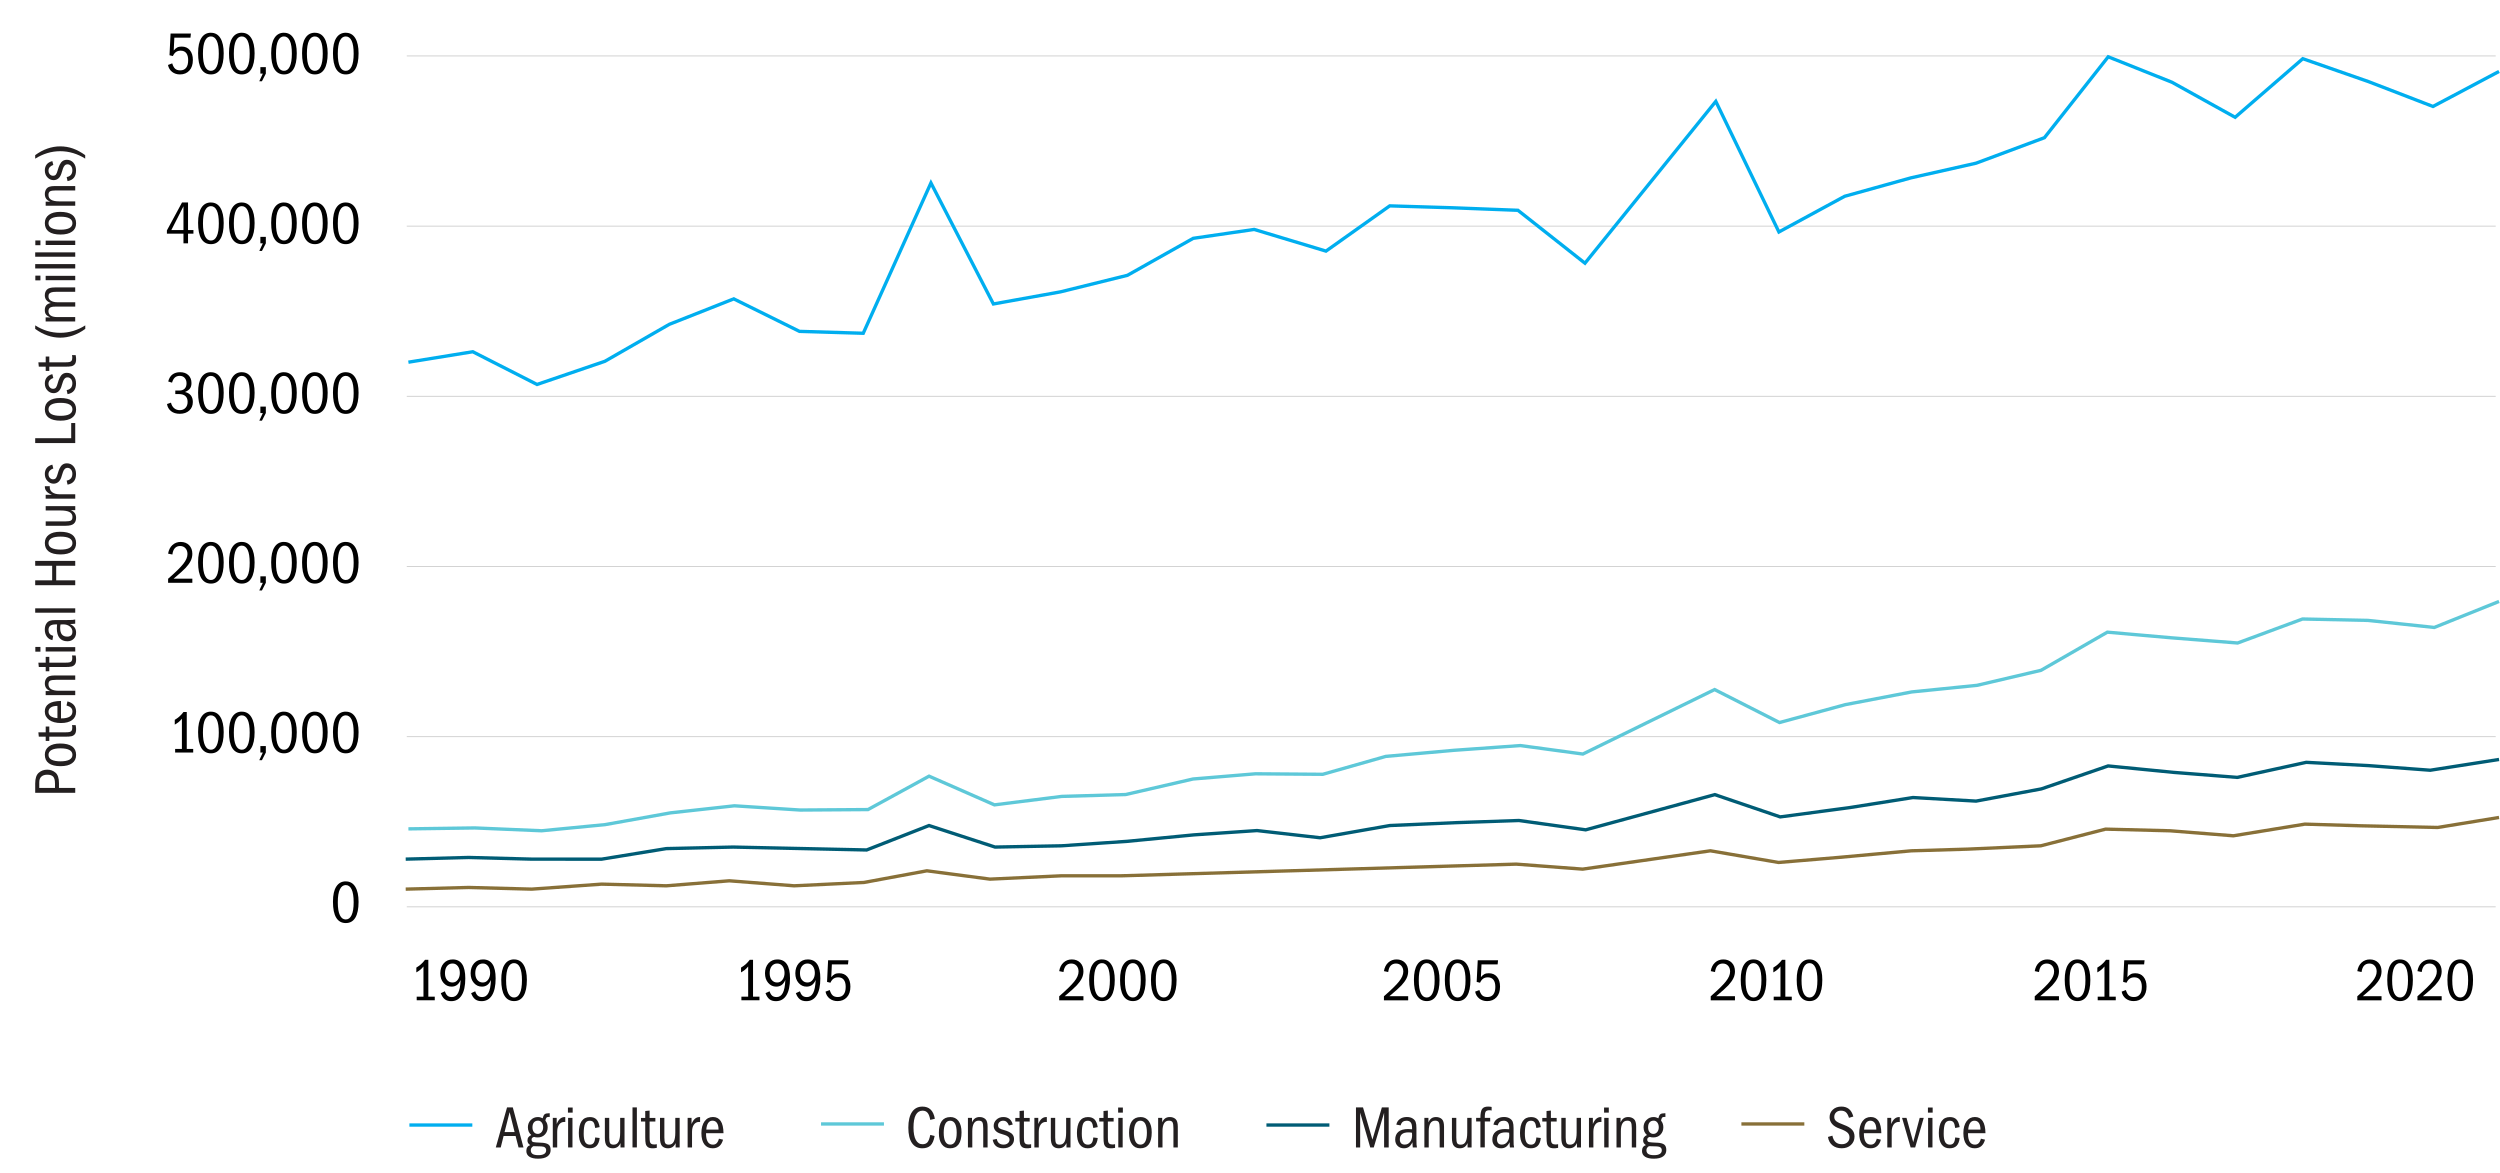 <svg xmlns="http://www.w3.org/2000/svg" id="Layer_2" width="750" height="351.89" viewBox="0 0 750 351.89"><defs><style>.cls-1,.cls-2,.cls-3,.cls-4{stroke-width:1.01px;}.cls-1,.cls-2,.cls-3,.cls-4,.cls-5,.cls-6,.cls-7,.cls-8,.cls-9{fill:none;}.cls-1,.cls-6{stroke:#5ec8d8;}.cls-2,.cls-7{stroke:#887038;}.cls-3,.cls-8{stroke:#00aeef;}.cls-4,.cls-9{stroke:#005c75;}.cls-5{stroke:#ccc;stroke-miterlimit:10;stroke-width:.26px;}.cls-10,.cls-11{stroke-width:0px;}.cls-11{fill:#231f20;}</style></defs><line class="cls-8" x1="122.82" y1="337.51" x2="141.7" y2="337.51"></line><path class="cls-11" d="M155.56,344.23l-.88-3.44h-3.6l-.86,3.44h-1.48l3.37-12.01h1.73l3.2,12.01h-1.48ZM152.88,333.66l-1.51,5.96h3.01l-1.49-5.96Z"></path><path class="cls-11" d="M162.49,342.81c1.01.06,1.71.26,2.11.59s.59.88.59,1.62c0,.82-.32,1.45-.97,1.91s-1.58.68-2.79.68c-1.13,0-2-.2-2.61-.59-.61-.4-.92-.97-.92-1.73,0-.91.39-1.5,1.17-1.76-.3-.19-.51-.4-.64-.62-.13-.22-.19-.48-.19-.76,0-.41.1-.74.3-1,.2-.26.48-.47.85-.64-.36-.31-.62-.66-.78-1.04-.16-.38-.24-.82-.24-1.3,0-.86.29-1.59.88-2.18.59-.59,1.29-.88,2.11-.88.3,0,.56.04.78.11.22.07.45.16.68.27.14-.62.34-1.03.58-1.22.24-.19.64-.29,1.21-.29h.31v1.12s-.08-.02-.14-.03c-.05,0-.12,0-.21,0-.31,0-.54.09-.67.28-.14.19-.23.47-.28.84.25.32.43.65.53.97s.15.67.15,1.03c0,.85-.28,1.57-.83,2.16-.55.59-1.27.88-2.16.88-.22,0-.41-.01-.58-.04-.17-.03-.34-.07-.52-.12-.28.08-.47.19-.58.32-.11.13-.16.3-.16.5,0,.26.07.46.23.59.15.13.54.22,1.18.25l1.62.09ZM159.99,343.85c-.28.18-.47.36-.58.55-.11.19-.17.41-.17.66,0,.5.18.88.53,1.12s.93.37,1.74.37,1.35-.13,1.75-.38.59-.61.59-1.08c0-.74-.49-1.13-1.47-1.17s-1.77-.06-2.38-.07ZM161.38,336.2c-.5,0-.9.17-1.2.52s-.44.85-.44,1.49c0,.6.15,1.08.44,1.43.29.35.67.53,1.14.53s.85-.19,1.16-.56c.31-.37.46-.85.46-1.42s-.14-1.04-.42-1.42c-.28-.38-.66-.58-1.14-.58Z"></path><path class="cls-11" d="M165.84,344.23v-8.87h1.17v1.85c.3-.74.65-1.28,1.04-1.6.39-.32.82-.49,1.31-.49h.22v1.48l-.31-.02c-.65,0-1.16.27-1.54.8s-.57,1.26-.57,2.17v4.68h-1.31Z"></path><path class="cls-11" d="M170.38,333.79v-1.53h1.42v1.53h-1.42ZM170.43,344.23v-8.87h1.31v8.87h-1.31Z"></path><path class="cls-11" d="M179.9,341.39c-.12,1.07-.43,1.85-.92,2.35s-1.19.75-2.11.75c-1.06,0-1.86-.39-2.4-1.17-.55-.78-.82-1.92-.82-3.42s.28-2.76.84-3.57c.56-.81,1.38-1.21,2.47-1.21.86,0,1.53.24,1.99.73.46.49.78,1.25.94,2.28l-1.33.27c-.11-.84-.28-1.41-.52-1.72-.24-.31-.61-.46-1.12-.46-.66,0-1.13.29-1.4.87s-.41,1.59-.41,3.03c0,1.09.14,1.91.42,2.46.28.55.76.82,1.43.82.5,0,.88-.17,1.13-.51.25-.34.41-.89.47-1.65l1.33.16Z"></path><path class="cls-11" d="M186.15,344.23v-1.31c-.24.54-.55.94-.93,1.19s-.84.38-1.4.38c-.73,0-1.31-.23-1.73-.68-.42-.46-.63-1.27-.63-2.43v-6.01h1.31v5.87c0,.85.09,1.42.27,1.72s.54.44,1.08.44c.66,0,1.15-.3,1.46-.89.31-.59.47-1.5.47-2.71v-4.43h1.31v8.87h-1.22Z"></path><path class="cls-11" d="M189.75,344.23v-12.01h1.31v12.01h-1.31Z"></path><path class="cls-11" d="M197.04,344.36c-.32.06-.58.1-.77.11-.19.01-.33.02-.44.02-.7,0-1.2-.13-1.5-.38-.31-.25-.51-.58-.61-.97-.1-.4-.15-1.08-.15-2.05v-4.64h-1.28v-1.08h1.28v-2.07l1.31-.13v2.2h1.73v1.08h-1.73v4.64c0,.66.03,1.13.09,1.4.06.28.18.49.37.63.19.14.49.22.91.22.16,0,.29,0,.41-.02.12-.01.25-.04.38-.07v1.12Z"></path><path class="cls-11" d="M202.69,344.23v-1.31c-.24.54-.55.94-.93,1.19s-.84.38-1.4.38c-.73,0-1.31-.23-1.73-.68-.42-.46-.63-1.27-.63-2.43v-6.01h1.31v5.87c0,.85.09,1.42.27,1.72s.54.44,1.08.44c.66,0,1.15-.3,1.46-.89.31-.59.47-1.5.47-2.71v-4.43h1.31v8.87h-1.22Z"></path><path class="cls-11" d="M206.29,344.23v-8.87h1.17v1.85c.3-.74.65-1.28,1.04-1.6.39-.32.82-.49,1.31-.49h.22v1.48l-.31-.02c-.65,0-1.16.27-1.54.8s-.57,1.26-.57,2.17v4.68h-1.31Z"></path><path class="cls-11" d="M216.92,341.89c-.23.84-.59,1.48-1.1,1.93-.5.44-1.18.67-2.02.67-1.07,0-1.9-.4-2.49-1.19-.59-.79-.89-1.91-.89-3.37s.32-2.66.95-3.53,1.47-1.3,2.51-1.3,1.78.4,2.32,1.19.82,2.02.85,3.67h-5.24v.13c0,1.09.18,1.91.53,2.47s.87.83,1.54.83c.46,0,.83-.14,1.12-.43s.52-.74.68-1.35l1.24.29ZM215.56,338.88c0-.88-.16-1.54-.48-2-.32-.46-.77-.68-1.34-.68-.52,0-.94.22-1.26.65-.32.43-.52,1.11-.59,2.03h3.67Z"></path><path class="cls-11" d="M280.39,340.8c-.24,1.33-.65,2.28-1.23,2.84-.58.56-1.41.85-2.48.85-1.34,0-2.38-.53-3.1-1.59-.72-1.06-1.08-2.6-1.08-4.62s.37-3.58,1.1-4.67c.73-1.09,1.78-1.63,3.13-1.63,1.01,0,1.82.29,2.45.88.62.59,1.05,1.51,1.28,2.77l-1.39.34c-.17-1-.44-1.71-.8-2.13-.37-.43-.87-.64-1.5-.64-.88,0-1.55.42-2.02,1.26-.47.84-.7,2.1-.7,3.78s.23,2.88.7,3.74c.47.86,1.14,1.29,2.02,1.29.65,0,1.14-.2,1.48-.59.34-.4.61-1.13.83-2.2l1.31.32Z"></path><path class="cls-11" d="M285.09,335.11c1.06,0,1.88.4,2.48,1.21.59.8.89,1.93.89,3.38,0,1.58-.29,2.78-.86,3.58-.58.8-1.43,1.21-2.56,1.21s-1.91-.41-2.5-1.21c-.59-.81-.88-1.96-.88-3.46s.29-2.72.87-3.51,1.44-1.19,2.56-1.19ZM285.04,336.21c-.64,0-1.12.31-1.44.92-.32.61-.49,1.51-.49,2.68s.17,2.1.5,2.69c.33.59.81.89,1.45.89s1.12-.3,1.45-.89c.33-.59.5-1.49.5-2.69s-.17-2.1-.5-2.7c-.33-.6-.82-.9-1.47-.9Z"></path><path class="cls-11" d="M294.97,344.23v-5.74c0-.88-.09-1.48-.26-1.8-.17-.32-.54-.49-1.09-.49-.64,0-1.12.26-1.44.79-.32.53-.49,1.31-.49,2.34v4.9h-1.31v-8.87h1.22v1.37c.24-.58.55-.99.92-1.24.37-.25.83-.38,1.37-.38.67,0,1.24.2,1.7.59.46.4.69,1.17.69,2.32v6.21h-1.31Z"></path><path class="cls-11" d="M300.12,340.09c-.67-.22-1.18-.53-1.51-.93-.34-.4-.5-.87-.5-1.41,0-.71.27-1.33.82-1.85.55-.53,1.24-.79,2.08-.79.71,0,1.3.18,1.78.54s.82.93,1.03,1.71l-1.15.29c-.17-.48-.4-.84-.68-1.08s-.64-.36-1.04-.36c-.44,0-.81.14-1.1.41-.29.27-.43.59-.43.96,0,.41.14.71.41.9.27.19.69.36,1.27.51.58.15,1.11.34,1.61.58s.87.53,1.12.88c.25.35.38.78.38,1.3,0,.79-.3,1.45-.89,1.96-.59.52-1.37.77-2.33.77-.89,0-1.6-.2-2.13-.61-.53-.41-.88-1.05-1.05-1.93l1.22-.27c.2,1.14.89,1.71,2.05,1.71.52,0,.94-.14,1.27-.41.33-.28.5-.62.5-1.04,0-.35-.12-.63-.35-.86-.23-.22-.55-.4-.95-.53l-1.4-.45Z"></path><path class="cls-11" d="M309.34,344.36c-.32.06-.58.1-.77.11-.19.01-.33.02-.44.02-.7,0-1.2-.13-1.5-.38-.31-.25-.51-.58-.61-.97-.1-.4-.15-1.08-.15-2.05v-4.64h-1.28v-1.08h1.28v-2.07l1.31-.13v2.2h1.73v1.08h-1.73v4.64c0,.66.03,1.13.09,1.4.06.28.18.49.37.63.19.14.49.22.91.22.16,0,.29,0,.41-.02.12-.01.25-.04.38-.07v1.12Z"></path><path class="cls-11" d="M310.31,344.23v-8.87h1.17v1.85c.3-.74.65-1.28,1.04-1.6.39-.32.82-.49,1.31-.49h.22v1.48l-.31-.02c-.65,0-1.16.27-1.54.8s-.57,1.26-.57,2.17v4.68h-1.31Z"></path><path class="cls-11" d="M319.94,344.23v-1.31c-.24.54-.55.94-.93,1.19s-.84.38-1.4.38c-.73,0-1.31-.23-1.73-.68-.42-.46-.63-1.27-.63-2.43v-6.01h1.31v5.87c0,.85.09,1.42.27,1.72s.54.44,1.08.44c.66,0,1.15-.3,1.46-.89.31-.59.47-1.5.47-2.71v-4.43h1.31v8.87h-1.22Z"></path><path class="cls-11" d="M329.33,341.39c-.12,1.07-.43,1.85-.92,2.35s-1.19.75-2.11.75c-1.06,0-1.86-.39-2.4-1.17-.55-.78-.82-1.92-.82-3.42s.28-2.76.84-3.57c.56-.81,1.38-1.21,2.47-1.21.86,0,1.53.24,1.99.73.46.49.78,1.25.94,2.28l-1.33.27c-.11-.84-.28-1.41-.52-1.72-.24-.31-.61-.46-1.12-.46-.66,0-1.13.29-1.4.87s-.41,1.59-.41,3.03c0,1.09.14,1.91.42,2.46.28.55.76.82,1.43.82.5,0,.88-.17,1.13-.51.25-.34.41-.89.47-1.65l1.33.16Z"></path><path class="cls-11" d="M334.52,344.36c-.32.06-.58.1-.77.11-.19.01-.33.02-.44.02-.7,0-1.2-.13-1.5-.38-.31-.25-.51-.58-.61-.97-.1-.4-.15-1.08-.15-2.05v-4.64h-1.28v-1.08h1.28v-2.07l1.31-.13v2.2h1.73v1.08h-1.73v4.64c0,.66.03,1.13.09,1.4.06.28.18.49.37.63.19.14.49.22.91.22.16,0,.29,0,.41-.02.12-.01.25-.04.38-.07v1.12Z"></path><path class="cls-11" d="M335.44,333.79v-1.53h1.42v1.53h-1.42ZM335.49,344.23v-8.87h1.31v8.87h-1.31Z"></path><path class="cls-11" d="M342.15,335.11c1.06,0,1.88.4,2.48,1.21.59.8.89,1.93.89,3.38,0,1.58-.29,2.78-.86,3.58-.58.8-1.43,1.21-2.56,1.21s-1.91-.41-2.5-1.21c-.59-.81-.88-1.96-.88-3.46s.29-2.72.87-3.51,1.44-1.19,2.56-1.19ZM342.1,336.21c-.64,0-1.12.31-1.44.92-.32.61-.49,1.51-.49,2.68s.17,2.1.5,2.69c.33.59.81.89,1.45.89s1.12-.3,1.45-.89c.33-.59.5-1.49.5-2.69s-.17-2.1-.5-2.7c-.33-.6-.82-.9-1.47-.9Z"></path><path class="cls-11" d="M352.03,344.23v-5.74c0-.88-.09-1.48-.26-1.8-.17-.32-.54-.49-1.09-.49-.64,0-1.12.26-1.44.79-.32.53-.49,1.31-.49,2.34v4.9h-1.31v-8.87h1.22v1.37c.24-.58.55-.99.92-1.24.37-.25.83-.38,1.37-.38.67,0,1.24.2,1.7.59.46.4.69,1.17.69,2.32v6.21h-1.31Z"></path><line class="cls-6" x1="246.31" y1="337.19" x2="265.19" y2="337.19"></line><line class="cls-9" x1="379.93" y1="337.51" x2="398.82" y2="337.51"></line><path class="cls-11" d="M415.23,344.23v-10.4l-3.1,10.4h-1.06l-3.02-10.42v10.42h-1.26v-12.01h2.11l2.83,9.67,2.83-9.67h2.05v12.01h-1.37Z"></path><path class="cls-11" d="M423.84,344.23c-.02-.2-.05-.43-.07-.69-.02-.26-.04-.55-.04-.87-.31.65-.67,1.11-1.08,1.4-.41.28-.9.42-1.48.42-.77,0-1.4-.24-1.88-.72-.49-.48-.73-1.12-.73-1.91,0-1.01.33-1.79.98-2.33.65-.55,1.62-.82,2.91-.82.58.01.97.04,1.17.07v-.45c0-.71-.13-1.24-.4-1.59-.27-.35-.69-.53-1.25-.53-.44,0-.82.11-1.12.32s-.52.58-.65,1.08l-1.3-.22c.13-.7.48-1.25,1.05-1.67.57-.41,1.27-.62,2.1-.62.67,0,1.24.13,1.7.41.46.27.77.62.94,1.06.16.44.24,1.06.24,1.86v3.37c0,.77,0,1.29.03,1.57.02.28.06.57.13.86h-1.26ZM423.6,339.82c-.17-.04-.33-.06-.49-.08-.16-.02-.34-.03-.53-.03-.91,0-1.58.18-2,.54-.42.36-.63.89-.63,1.6,0,.46.12.83.35,1.11.23.28.61.42,1.12.42.65,0,1.18-.26,1.59-.78.41-.52.62-1.18.62-1.97,0-.34-.01-.61-.04-.81Z"></path><path class="cls-11" d="M431.9,344.23v-5.74c0-.88-.09-1.48-.26-1.8-.17-.32-.54-.49-1.09-.49-.64,0-1.12.26-1.44.79-.32.53-.49,1.31-.49,2.34v4.9h-1.31v-8.87h1.22v1.37c.24-.58.55-.99.92-1.24.37-.25.83-.38,1.37-.38.67,0,1.24.2,1.7.59.46.4.69,1.17.69,2.32v6.21h-1.31Z"></path><path class="cls-11" d="M440.27,344.23v-1.31c-.24.54-.55.94-.93,1.19s-.84.38-1.4.38c-.73,0-1.31-.23-1.73-.68-.42-.46-.63-1.27-.63-2.43v-6.01h1.31v5.87c0,.85.09,1.42.27,1.72s.54.44,1.08.44c.66,0,1.15-.3,1.46-.89.31-.59.47-1.5.47-2.71v-4.43h1.31v8.87h-1.22Z"></path><path class="cls-11" d="M444.12,344.23v-7.79h-1.28v-1.08h1.28c0-1.27.17-2.15.5-2.65s.95-.74,1.86-.74c.2,0,.39.01.56.04.17.02.32.05.45.07v1.08c-.14-.04-.26-.06-.33-.07-.08-.01-.18-.02-.3-.02-.52,0-.88.11-1.1.34-.22.23-.32.83-.32,1.8v.14h1.62v1.08h-1.62v7.79h-1.31Z"></path><path class="cls-11" d="M452.98,344.23c-.02-.2-.05-.43-.07-.69-.02-.26-.04-.55-.04-.87-.31.65-.67,1.11-1.08,1.4-.41.28-.9.42-1.48.42-.77,0-1.4-.24-1.88-.72-.49-.48-.73-1.12-.73-1.91,0-1.01.33-1.79.98-2.33.65-.55,1.62-.82,2.91-.82.58.01.97.04,1.17.07v-.45c0-.71-.13-1.24-.4-1.59-.27-.35-.69-.53-1.25-.53-.44,0-.82.11-1.12.32s-.52.58-.65,1.08l-1.3-.22c.13-.7.48-1.25,1.05-1.67.57-.41,1.27-.62,2.1-.62.67,0,1.24.13,1.7.41.46.27.77.62.94,1.06.16.44.24,1.06.24,1.86v3.37c0,.77,0,1.29.03,1.57.02.28.06.57.13.86h-1.26ZM452.75,339.82c-.17-.04-.33-.06-.49-.08-.16-.02-.34-.03-.53-.03-.91,0-1.58.18-2,.54-.42.36-.63.89-.63,1.6,0,.46.12.83.35,1.11.23.28.61.42,1.12.42.65,0,1.18-.26,1.59-.78.41-.52.62-1.18.62-1.97,0-.34-.01-.61-.04-.81Z"></path><path class="cls-11" d="M462.25,341.39c-.12,1.07-.43,1.85-.92,2.35s-1.19.75-2.11.75c-1.06,0-1.86-.39-2.4-1.17-.55-.78-.82-1.92-.82-3.42s.28-2.76.84-3.57c.56-.81,1.38-1.21,2.47-1.21.86,0,1.53.24,1.99.73.46.49.78,1.25.94,2.28l-1.33.27c-.11-.84-.28-1.41-.52-1.72-.24-.31-.61-.46-1.12-.46-.66,0-1.13.29-1.4.87s-.41,1.59-.41,3.03c0,1.09.14,1.91.42,2.46.28.55.76.82,1.43.82.5,0,.88-.17,1.13-.51.25-.34.41-.89.47-1.65l1.33.16Z"></path><path class="cls-11" d="M467.43,344.36c-.32.06-.58.1-.77.11-.19.01-.33.02-.44.02-.7,0-1.2-.13-1.5-.38-.31-.25-.51-.58-.61-.97-.1-.4-.15-1.08-.15-2.05v-4.64h-1.28v-1.08h1.28v-2.07l1.31-.13v2.2h1.73v1.08h-1.73v4.64c0,.66.03,1.13.09,1.4.06.28.18.49.37.63.19.14.49.22.91.22.16,0,.29,0,.41-.02.12-.01.25-.04.38-.07v1.12Z"></path><path class="cls-11" d="M473.09,344.23v-1.31c-.24.54-.55.94-.93,1.19s-.84.38-1.4.38c-.73,0-1.31-.23-1.73-.68-.42-.46-.63-1.27-.63-2.43v-6.01h1.31v5.87c0,.85.09,1.42.27,1.72s.54.44,1.08.44c.66,0,1.15-.3,1.46-.89.31-.59.47-1.5.47-2.71v-4.43h1.31v8.87h-1.22Z"></path><path class="cls-11" d="M476.69,344.23v-8.87h1.17v1.85c.3-.74.65-1.28,1.04-1.6.39-.32.82-.49,1.31-.49h.22v1.48l-.31-.02c-.65,0-1.16.27-1.54.8s-.57,1.26-.57,2.17v4.68h-1.31Z"></path><path class="cls-11" d="M481.22,333.79v-1.53h1.42v1.53h-1.42ZM481.27,344.23v-8.87h1.31v8.87h-1.31Z"></path><path class="cls-11" d="M489.54,344.23v-5.74c0-.88-.09-1.48-.26-1.8-.17-.32-.54-.49-1.09-.49-.64,0-1.12.26-1.44.79-.32.53-.49,1.31-.49,2.34v4.9h-1.31v-8.87h1.22v1.37c.24-.58.55-.99.92-1.24.37-.25.83-.38,1.37-.38.67,0,1.24.2,1.7.59.46.4.69,1.17.69,2.32v6.21h-1.31Z"></path><path class="cls-11" d="M497.19,342.81c1.01.06,1.71.26,2.11.59s.59.88.59,1.62c0,.82-.32,1.45-.97,1.91s-1.58.68-2.79.68c-1.13,0-2-.2-2.61-.59-.61-.4-.92-.97-.92-1.73,0-.91.39-1.5,1.17-1.76-.3-.19-.51-.4-.64-.62-.13-.22-.19-.48-.19-.76,0-.41.1-.74.3-1,.2-.26.48-.47.85-.64-.36-.31-.62-.66-.78-1.04-.16-.38-.24-.82-.24-1.3,0-.86.29-1.59.88-2.18.59-.59,1.29-.88,2.11-.88.3,0,.56.04.78.11.22.07.45.16.68.27.14-.62.34-1.03.58-1.22.24-.19.64-.29,1.21-.29h.31v1.12s-.08-.02-.14-.03c-.05,0-.12,0-.21,0-.31,0-.54.09-.67.28-.14.19-.23.47-.28.84.25.32.43.65.53.97s.15.67.15,1.03c0,.85-.28,1.57-.83,2.16-.55.59-1.27.88-2.16.88-.22,0-.41-.01-.58-.04-.17-.03-.34-.07-.52-.12-.28.08-.47.19-.58.32-.11.13-.16.3-.16.5,0,.26.07.46.23.59.15.13.54.22,1.18.25l1.62.09ZM494.68,343.85c-.28.18-.47.36-.58.55-.11.19-.17.41-.17.66,0,.5.18.88.53,1.12s.93.37,1.74.37,1.35-.13,1.75-.38.59-.61.59-1.08c0-.74-.49-1.13-1.47-1.17s-1.77-.06-2.38-.07ZM496.07,336.2c-.5,0-.9.17-1.2.52s-.44.85-.44,1.49c0,.6.15,1.08.44,1.43.29.35.67.53,1.14.53s.85-.19,1.16-.56c.31-.37.46-.85.46-1.42s-.14-1.04-.42-1.42c-.28-.38-.66-.58-1.14-.58Z"></path><path class="cls-11" d="M554.69,335.34c-.22-.72-.5-1.26-.86-1.61-.36-.35-.88-.53-1.55-.53-.61,0-1.1.18-1.46.53-.36.35-.54.81-.54,1.36s.22.99.65,1.31c.43.32,1.19.68,2.29,1.08s1.89.87,2.39,1.42c.5.55.75,1.24.75,2.07,0,1.01-.35,1.84-1.06,2.51-.71.67-1.63,1-2.77,1s-2.06-.29-2.79-.88c-.73-.59-1.18-1.43-1.35-2.52l1.33-.38c.18.86.5,1.51.96,1.93s1.09.63,1.88.63c.7,0,1.25-.19,1.67-.58s.62-.88.62-1.48-.23-1.11-.69-1.49c-.46-.38-1.21-.76-2.25-1.12-1.04-.36-1.8-.83-2.29-1.42-.49-.59-.74-1.27-.74-2.03,0-.89.33-1.64.98-2.25.65-.61,1.51-.92,2.56-.92.9,0,1.65.24,2.25.71s1.04,1.23,1.33,2.28l-1.3.38Z"></path><path class="cls-11" d="M564.27,341.89c-.23.84-.59,1.48-1.1,1.93-.5.44-1.18.67-2.02.67-1.07,0-1.9-.4-2.49-1.19-.59-.79-.89-1.91-.89-3.37s.32-2.66.95-3.53,1.47-1.3,2.51-1.3,1.78.4,2.32,1.19.82,2.02.85,3.67h-5.24v.13c0,1.09.18,1.91.53,2.47s.87.83,1.54.83c.46,0,.83-.14,1.12-.43s.52-.74.68-1.35l1.24.29ZM562.9,338.89c0-.88-.16-1.54-.48-2-.32-.46-.77-.68-1.34-.68-.52,0-.94.22-1.26.65-.32.43-.52,1.11-.59,2.03h3.67Z"></path><path class="cls-11" d="M566.19,344.23v-8.87h1.17v1.85c.3-.74.65-1.28,1.04-1.6.39-.32.82-.49,1.31-.49h.22v1.48l-.31-.02c-.65,0-1.16.27-1.54.8s-.57,1.26-.57,2.17v4.68h-1.31Z"></path><path class="cls-11" d="M573.19,344.23l-2.57-8.87h1.33l2.02,7.29,1.94-7.29h1.21l-2.57,8.87h-1.35Z"></path><path class="cls-11" d="M578.38,333.79v-1.53h1.42v1.53h-1.42ZM578.43,344.23v-8.87h1.31v8.87h-1.31Z"></path><path class="cls-11" d="M587.9,341.39c-.12,1.07-.43,1.85-.92,2.35s-1.19.75-2.11.75c-1.06,0-1.86-.39-2.4-1.17-.55-.78-.82-1.92-.82-3.42s.28-2.76.84-3.57c.56-.81,1.38-1.21,2.47-1.21.86,0,1.53.24,1.99.73.46.49.78,1.25.94,2.28l-1.33.27c-.11-.84-.28-1.41-.52-1.72-.24-.31-.61-.46-1.12-.46-.66,0-1.13.29-1.4.87s-.41,1.59-.41,3.03c0,1.09.14,1.91.42,2.46.28.55.76.82,1.43.82.5,0,.88-.17,1.13-.51.25-.34.41-.89.47-1.65l1.33.16Z"></path><path class="cls-11" d="M595.51,341.89c-.23.84-.59,1.48-1.1,1.93-.5.44-1.18.67-2.02.67-1.07,0-1.9-.4-2.49-1.19-.59-.79-.89-1.91-.89-3.37s.32-2.66.95-3.53,1.47-1.3,2.51-1.3,1.78.4,2.32,1.19.82,2.02.85,3.67h-5.24v.13c0,1.09.18,1.91.53,2.47s.87.83,1.54.83c.46,0,.83-.14,1.12-.43s.52-.74.68-1.35l1.24.29ZM594.14,338.89c0-.88-.16-1.54-.48-2-.32-.46-.77-.68-1.34-.68-.52,0-.94.22-1.26.65-.32.43-.52,1.11-.59,2.03h3.67Z"></path><line class="cls-7" x1="522.42" y1="337.19" x2="541.3" y2="337.19"></line><path class="cls-11" d="M22.57,237.85h-12.01v-2.79c0-1.54.35-2.61,1.06-3.23s1.56-.93,2.56-.93c.94,0,1.76.3,2.46.89.7.59,1.05,1.65,1.05,3.18v1.42h4.88v1.46ZM16.49,234.98c0-.94-.18-1.6-.54-1.99s-.95-.58-1.76-.58c-.77,0-1.36.19-1.78.58-.42.38-.63.95-.63,1.69v1.71h4.72v-1.4Z"></path><path class="cls-11" d="M13.45,226.42c0-1.06.4-1.88,1.21-2.48.8-.59,1.93-.89,3.38-.89,1.58,0,2.78.29,3.58.86.8.58,1.21,1.43,1.21,2.56s-.4,1.91-1.21,2.5c-.81.59-1.96.88-3.47.88s-2.72-.29-3.51-.87-1.19-1.44-1.19-2.56ZM14.55,226.47c0,.64.31,1.12.92,1.44.61.32,1.51.49,2.68.49s2.1-.17,2.69-.5c.59-.33.89-.81.89-1.45s-.3-1.12-.89-1.45c-.59-.33-1.49-.5-2.69-.5s-2.1.17-2.7.5-.9.82-.9,1.47Z"></path><path class="cls-11" d="M22.7,217.54c.06.32.1.58.11.77.01.19.02.33.02.44,0,.7-.13,1.2-.38,1.5-.25.31-.58.51-.97.61s-1.08.15-2.05.15h-4.64v1.28h-1.08v-1.28h-2.07l-.13-1.31h2.2v-1.73h1.08v1.73h4.64c.66,0,1.13-.03,1.4-.09.28-.06.49-.18.63-.37.14-.19.22-.49.22-.91,0-.16,0-.29-.02-.41-.01-.12-.04-.25-.07-.38h1.12Z"></path><path class="cls-11" d="M20.23,210.41c.84.23,1.48.59,1.93,1.1.44.5.67,1.18.67,2.02,0,1.07-.4,1.9-1.19,2.49-.79.59-1.91.89-3.37.89s-2.66-.32-3.53-.95c-.86-.63-1.3-1.47-1.3-2.51s.4-1.78,1.19-2.32,2.02-.82,3.67-.85v5.24h.13c1.09,0,1.91-.18,2.47-.53s.83-.87.83-1.54c0-.46-.14-.83-.43-1.12-.29-.29-.74-.52-1.35-.68l.29-1.24ZM17.23,211.77c-.88,0-1.54.16-2,.48-.46.32-.68.77-.68,1.34,0,.52.22.94.65,1.26.43.32,1.11.52,2.03.59v-3.67Z"></path><path class="cls-11" d="M22.57,203.95h-5.74c-.88,0-1.48.09-1.8.26-.32.17-.49.54-.49,1.09,0,.64.26,1.12.79,1.44.53.32,1.31.49,2.34.49h4.9v1.31h-8.87v-1.22h1.37c-.58-.24-.99-.55-1.24-.92-.25-.37-.38-.83-.38-1.37,0-.67.2-1.24.59-1.7s1.17-.69,2.32-.69h6.21v1.31Z"></path><path class="cls-11" d="M22.7,196.64c.06.32.1.58.11.77.01.19.02.33.02.44,0,.7-.13,1.2-.38,1.5-.25.31-.58.51-.97.61s-1.08.15-2.05.15h-4.64v1.28h-1.08v-1.28h-2.07l-.13-1.31h2.2v-1.73h1.08v1.73h4.64c.66,0,1.13-.03,1.4-.09.28-.06.49-.18.63-.37.14-.19.22-.49.22-.91,0-.16,0-.29-.02-.41-.01-.12-.04-.25-.07-.38h1.12Z"></path><path class="cls-11" d="M12.13,195.5h-1.53v-1.42h1.53v1.42ZM22.57,195.45h-8.87v-1.31h8.87v1.31Z"></path><path class="cls-11" d="M22.57,187.1c-.2.02-.43.05-.69.07-.26.02-.55.04-.87.04.65.31,1.11.67,1.4,1.08.28.41.42.9.42,1.48,0,.77-.24,1.4-.72,1.88-.48.49-1.12.73-1.91.73-1.01,0-1.78-.33-2.33-.98-.55-.65-.82-1.62-.82-2.91.01-.58.04-.97.07-1.17h-.45c-.71,0-1.24.13-1.59.4-.35.27-.53.69-.53,1.25,0,.44.11.82.32,1.12.22.3.58.52,1.08.65l-.22,1.3c-.7-.13-1.25-.48-1.67-1.05-.41-.57-.62-1.27-.62-2.1,0-.67.13-1.24.4-1.7.27-.46.62-.77,1.06-.94.44-.16,1.06-.24,1.86-.24h3.37c.77,0,1.29,0,1.58-.03.28-.02.57-.06.85-.13v1.26ZM18.16,187.34c-.04.17-.06.33-.08.49-.02.16-.03.34-.03.53,0,.91.18,1.58.54,2s.89.63,1.6.63c.46,0,.83-.12,1.11-.35.28-.23.42-.61.42-1.12,0-.65-.26-1.18-.78-1.59-.52-.41-1.18-.62-1.97-.62-.34,0-.61.01-.81.04Z"></path><path class="cls-11" d="M22.57,183.81h-12.01v-1.31h12.01v1.31Z"></path><path class="cls-11" d="M22.57,169.73h-5.71v4.37h5.71v1.46h-12.01v-1.46h5.09v-4.37h-5.09v-1.46h12.01v1.46Z"></path><path class="cls-11" d="M13.45,162.9c0-1.06.4-1.88,1.21-2.48.8-.59,1.93-.89,3.38-.89,1.58,0,2.78.29,3.58.86.8.58,1.21,1.43,1.21,2.56s-.4,1.91-1.21,2.5c-.81.59-1.96.88-3.47.88s-2.72-.29-3.51-.87-1.19-1.44-1.19-2.56ZM14.55,162.95c0,.64.31,1.12.92,1.44.61.32,1.51.49,2.68.49s2.1-.17,2.69-.5c.59-.33.89-.81.89-1.45s-.3-1.12-.89-1.45c-.59-.33-1.49-.5-2.69-.5s-2.1.17-2.7.5-.9.82-.9,1.47Z"></path><path class="cls-11" d="M22.57,153.04h-1.31c.54.24.94.55,1.19.93s.38.84.38,1.4c0,.73-.23,1.31-.68,1.73-.46.42-1.27.63-2.43.63h-6.01v-1.31h5.87c.85,0,1.42-.09,1.72-.27.29-.18.44-.54.44-1.08,0-.66-.3-1.15-.89-1.46-.59-.31-1.5-.47-2.71-.47h-4.43v-1.31h8.87v1.22Z"></path><path class="cls-11" d="M22.57,149.6h-8.87v-1.17h1.85c-.74-.3-1.28-.65-1.6-1.04-.32-.39-.49-.82-.49-1.31v-.22h1.48l-.02.31c0,.65.27,1.16.8,1.54.53.38,1.26.57,2.17.57h4.68v1.31Z"></path><path class="cls-11" d="M18.43,143.09c-.22.67-.52,1.18-.93,1.51s-.87.5-1.41.5c-.71,0-1.33-.27-1.85-.82-.53-.55-.79-1.24-.79-2.08,0-.71.18-1.3.54-1.78s.93-.82,1.71-1.03l.29,1.15c-.48.17-.84.4-1.08.68-.24.29-.36.64-.36,1.04,0,.44.13.81.4,1.1s.59.43.96.43c.41,0,.71-.14.9-.41s.36-.69.51-1.27c.15-.58.35-1.11.58-1.61.24-.5.53-.87.88-1.12s.78-.38,1.3-.38c.79,0,1.45.3,1.96.89.52.59.77,1.37.77,2.33,0,.89-.2,1.6-.61,2.13-.41.53-1.05.88-1.93,1.05l-.27-1.22c1.14-.2,1.71-.89,1.71-2.05,0-.52-.14-.94-.41-1.27-.28-.33-.62-.5-1.04-.5-.35,0-.63.12-.85.35-.22.23-.4.55-.53.95l-.45,1.4Z"></path><path class="cls-11" d="M22.57,132.92h-12.01v-1.46h10.8v-4.55h1.21v6.01Z"></path><path class="cls-11" d="M13.45,122.77c0-1.06.4-1.88,1.21-2.48.8-.59,1.93-.89,3.38-.89,1.58,0,2.78.29,3.58.86.8.58,1.21,1.43,1.21,2.56s-.4,1.91-1.21,2.5c-.81.59-1.96.88-3.47.88s-2.72-.29-3.51-.87-1.19-1.44-1.19-2.56ZM14.55,122.82c0,.64.31,1.12.92,1.44.61.32,1.51.49,2.68.49s2.1-.17,2.69-.5c.59-.33.89-.81.89-1.45s-.3-1.12-.89-1.45c-.59-.33-1.49-.5-2.69-.5s-2.1.17-2.7.5-.9.82-.9,1.47Z"></path><path class="cls-11" d="M18.43,115.94c-.22.67-.52,1.18-.93,1.51s-.87.5-1.41.5c-.71,0-1.33-.27-1.85-.82-.53-.55-.79-1.24-.79-2.08,0-.71.18-1.3.54-1.78s.93-.82,1.71-1.03l.29,1.15c-.48.17-.84.4-1.08.68-.24.29-.36.64-.36,1.04,0,.44.13.81.4,1.1s.59.43.96.43c.41,0,.71-.14.9-.41s.36-.69.51-1.27c.15-.58.35-1.11.58-1.61.24-.5.53-.87.88-1.12s.78-.38,1.3-.38c.79,0,1.45.3,1.96.89.52.59.77,1.37.77,2.33,0,.89-.2,1.6-.61,2.13-.41.53-1.05.88-1.93,1.05l-.27-1.22c1.14-.2,1.71-.89,1.71-2.05,0-.52-.14-.94-.41-1.27-.28-.33-.62-.5-1.04-.5-.35,0-.63.12-.85.35-.22.23-.4.55-.53.95l-.45,1.4Z"></path><path class="cls-11" d="M22.7,106.54c.06.32.1.58.11.77.01.19.02.33.02.44,0,.7-.13,1.2-.38,1.5-.25.31-.58.51-.97.61s-1.08.15-2.05.15h-4.64v1.28h-1.08v-1.28h-2.07l-.13-1.31h2.2v-1.73h1.08v1.73h4.64c.66,0,1.13-.03,1.4-.09.28-.06.49-.18.63-.37.14-.19.22-.49.22-.91,0-.16,0-.29-.02-.41-.01-.12-.04-.25-.07-.38h1.12Z"></path><path class="cls-11" d="M25.58,98.67c-1.22.89-2.46,1.55-3.71,1.98-1.25.43-2.51.65-3.8.65s-2.56-.22-3.81-.65c-1.24-.43-2.48-1.09-3.7-1.98v-1.06c1.13.73,2.33,1.29,3.6,1.67s2.57.57,3.91.57,2.65-.19,3.91-.57c1.26-.38,2.46-.93,3.6-1.67v1.06Z"></path><path class="cls-11" d="M22.57,87.55h-5.83c-.56,0-1,.05-1.3.15s-.52.24-.68.4c-.15.17-.22.44-.22.83,0,.55.24.98.73,1.29.49.31,1.17.46,2.04.46h5.26v1.31h-6.07c-.71,0-1.21.11-1.51.33-.3.22-.45.57-.45,1.05,0,.56.23,1,.68,1.3.46.3,1.08.45,1.87.45h5.47v1.31h-8.87v-1.22h1.37c-.54-.23-.95-.5-1.22-.83-.27-.32-.4-.77-.4-1.35s.15-1.08.44-1.43c.29-.35.75-.58,1.36-.69-.61-.23-1.06-.53-1.36-.91-.29-.38-.44-.84-.44-1.38,0-.7.2-1.27.61-1.72.41-.45,1.21-.67,2.39-.67h6.12v1.31Z"></path><path class="cls-11" d="M12.13,84.11h-1.53v-1.42h1.53v1.42ZM22.57,84.06h-8.87v-1.31h8.87v1.31Z"></path><path class="cls-11" d="M22.57,80.54h-12.01v-1.31h12.01v1.31Z"></path><path class="cls-11" d="M22.57,77.02h-12.01v-1.31h12.01v1.31Z"></path><path class="cls-11" d="M12.13,73.56h-1.53v-1.42h1.53v1.42ZM22.57,73.5h-8.87v-1.31h8.87v1.31Z"></path><path class="cls-11" d="M13.45,66.93c0-1.06.4-1.88,1.21-2.48.8-.59,1.93-.89,3.38-.89,1.58,0,2.78.29,3.58.86.8.58,1.21,1.43,1.21,2.56s-.4,1.91-1.21,2.5c-.81.59-1.96.88-3.47.88s-2.72-.29-3.51-.87-1.19-1.44-1.19-2.56ZM14.55,66.98c0,.64.31,1.12.92,1.44.61.32,1.51.49,2.68.49s2.1-.17,2.69-.5c.59-.33.89-.81.89-1.45s-.3-1.12-.89-1.45c-.59-.33-1.49-.5-2.69-.5s-2.1.17-2.7.5-.9.82-.9,1.47Z"></path><path class="cls-11" d="M22.57,57.13h-5.74c-.88,0-1.48.09-1.8.26-.32.17-.49.54-.49,1.09,0,.64.26,1.12.79,1.44.53.32,1.31.49,2.34.49h4.9v1.31h-8.87v-1.22h1.37c-.58-.24-.99-.55-1.24-.92-.25-.37-.38-.83-.38-1.37,0-.67.2-1.24.59-1.7s1.17-.69,2.32-.69h6.21v1.31Z"></path><path class="cls-11" d="M18.43,52.03c-.22.67-.52,1.18-.93,1.51s-.87.5-1.41.5c-.71,0-1.33-.27-1.85-.82-.53-.55-.79-1.24-.79-2.08,0-.71.18-1.3.54-1.78s.93-.82,1.71-1.03l.29,1.15c-.48.17-.84.4-1.08.68-.24.29-.36.64-.36,1.04,0,.44.13.81.4,1.1s.59.43.96.43c.41,0,.71-.14.9-.41s.36-.69.51-1.27c.15-.58.35-1.11.58-1.61.24-.5.53-.87.88-1.12s.78-.38,1.3-.38c.79,0,1.45.3,1.96.89.52.59.77,1.37.77,2.33,0,.89-.2,1.6-.61,2.13-.41.53-1.05.88-1.93,1.05l-.27-1.22c1.14-.2,1.71-.89,1.71-2.05,0-.52-.14-.94-.41-1.27-.28-.33-.62-.5-1.04-.5-.35,0-.63.12-.85.35-.22.23-.4.55-.53.95l-.45,1.4Z"></path><path class="cls-11" d="M25.58,47.6c-1.13-.72-2.33-1.27-3.6-1.66-1.27-.38-2.57-.58-3.91-.58s-2.64.19-3.9.58c-1.25.38-2.46.94-3.61,1.66v-1.06c1.18-.86,2.39-1.52,3.65-1.96,1.26-.44,2.54-.67,3.85-.67s2.63.22,3.83.65c1.2.43,2.42,1.09,3.67,1.98v1.06Z"></path><path class="cls-10" d="M55.04,73v-2.9h-4.97v-.97l4.54-8.39h1.8v8.28h1.62v1.08h-1.62v2.9h-1.37ZM55.04,61.88l-3.64,7.15h3.64v-7.15Z"></path><path class="cls-10" d="M63.28,60.75c1.24,0,2.18.54,2.84,1.61.66,1.07.99,2.59.99,4.54,0,2.1-.33,3.68-.98,4.75-.65,1.07-1.6,1.6-2.85,1.6s-2.23-.54-2.88-1.61c-.65-1.07-.97-2.66-.97-4.76s.33-3.54,1-4.58c.67-1.04,1.62-1.56,2.85-1.56ZM63.27,61.84c-.74,0-1.33.42-1.75,1.27-.42.85-.63,2.15-.63,3.9s.21,3,.62,3.86,1,1.29,1.77,1.29,1.34-.43,1.75-1.3c.41-.86.62-2.15.62-3.85s-.2-3.02-.61-3.88c-.41-.86-1-1.29-1.78-1.29Z"></path><path class="cls-10" d="M72.55,60.75c1.24,0,2.18.54,2.84,1.61.66,1.07.99,2.59.99,4.54,0,2.1-.33,3.68-.98,4.75-.65,1.07-1.6,1.6-2.85,1.6s-2.23-.54-2.88-1.61c-.65-1.07-.97-2.66-.97-4.76s.33-3.54,1-4.58c.67-1.04,1.62-1.56,2.85-1.56ZM72.53,61.84c-.74,0-1.33.42-1.75,1.27-.42.85-.63,2.15-.63,3.9s.21,3,.62,3.86,1,1.29,1.77,1.29,1.34-.43,1.75-1.3c.41-.86.62-2.15.62-3.85s-.2-3.02-.61-3.88c-.41-.86-1-1.29-1.78-1.29Z"></path><path class="cls-10" d="M77.79,75.29l1.06-2.29h-.74v-1.94h1.64v1.94l-1.17,2.29h-.79Z"></path><path class="cls-10" d="M85.2,60.75c1.24,0,2.18.54,2.84,1.61.66,1.07.99,2.59.99,4.54,0,2.1-.33,3.68-.98,4.75-.65,1.07-1.6,1.6-2.85,1.6s-2.23-.54-2.88-1.61c-.65-1.07-.97-2.66-.97-4.76s.33-3.54,1-4.58c.67-1.04,1.62-1.56,2.85-1.56ZM85.18,61.84c-.74,0-1.33.42-1.75,1.27-.42.85-.63,2.15-.63,3.9s.21,3,.62,3.86,1,1.29,1.77,1.29,1.34-.43,1.75-1.3c.41-.86.62-2.15.62-3.85s-.2-3.02-.61-3.88c-.41-.86-1-1.29-1.78-1.29Z"></path><path class="cls-10" d="M94.47,60.75c1.24,0,2.18.54,2.84,1.61.66,1.07.99,2.59.99,4.54,0,2.1-.33,3.68-.98,4.75-.65,1.07-1.6,1.6-2.85,1.6s-2.23-.54-2.88-1.61c-.65-1.07-.97-2.66-.97-4.76s.33-3.54,1-4.58c.67-1.04,1.62-1.56,2.85-1.56ZM94.45,61.84c-.74,0-1.33.42-1.75,1.27-.42.85-.63,2.15-.63,3.9s.21,3,.62,3.86,1,1.29,1.77,1.29,1.34-.43,1.75-1.3c.41-.86.62-2.15.62-3.85s-.2-3.02-.61-3.88c-.41-.86-1-1.29-1.78-1.29Z"></path><path class="cls-10" d="M103.74,60.75c1.24,0,2.18.54,2.84,1.61.66,1.07.99,2.59.99,4.54,0,2.1-.33,3.68-.98,4.75-.65,1.07-1.6,1.6-2.85,1.6s-2.23-.54-2.88-1.61c-.65-1.07-.97-2.66-.97-4.76s.33-3.54,1-4.58c.67-1.04,1.62-1.56,2.85-1.56ZM103.72,61.84c-.74,0-1.33.42-1.75,1.27-.42.85-.63,2.15-.63,3.9s.21,3,.62,3.86,1,1.29,1.77,1.29,1.34-.43,1.75-1.3c.41-.86.62-2.15.62-3.85s-.2-3.02-.61-3.88c-.41-.86-1-1.29-1.78-1.29Z"></path><path class="cls-10" d="M52.59,118.24v-1.08h1.24c.67,0,1.19-.19,1.57-.57.37-.38.56-.9.56-1.58s-.18-1.21-.55-1.63-.86-.62-1.48-.62-1.1.17-1.47.5c-.37.33-.65.84-.85,1.54l-1.15-.36c.25-.96.68-1.66,1.29-2.11s1.37-.67,2.29-.67c1.04,0,1.87.3,2.48.89.61.59.92,1.38.92,2.37,0,.67-.15,1.21-.44,1.61-.29.4-.79.76-1.5,1.07.79.19,1.38.54,1.77,1.05.39.51.58,1.16.58,1.95,0,1.06-.36,1.91-1.07,2.56-.71.65-1.67.98-2.85.98-1.07,0-1.94-.26-2.61-.79-.67-.53-1.08-1.24-1.22-2.14l1.19-.41c.17.72.49,1.27.95,1.66.47.39,1.02.59,1.66.59.72,0,1.3-.22,1.73-.67s.65-1.05.65-1.82-.22-1.35-.67-1.75-1.09-.59-1.94-.59h-1.06Z"></path><path class="cls-10" d="M63.28,111.67c1.24,0,2.18.54,2.84,1.61.66,1.07.99,2.59.99,4.54,0,2.1-.33,3.68-.98,4.75-.65,1.07-1.6,1.6-2.85,1.6s-2.23-.54-2.88-1.61c-.65-1.07-.97-2.66-.97-4.76s.33-3.54,1-4.58c.67-1.04,1.62-1.56,2.85-1.56ZM63.26,112.76c-.74,0-1.33.42-1.75,1.27-.42.85-.63,2.15-.63,3.9s.21,3,.62,3.86,1,1.29,1.77,1.29,1.34-.43,1.75-1.3c.41-.86.62-2.15.62-3.85s-.2-3.02-.61-3.88c-.41-.86-1-1.29-1.78-1.29Z"></path><path class="cls-10" d="M72.55,111.67c1.24,0,2.18.54,2.84,1.61.66,1.07.99,2.59.99,4.54,0,2.1-.33,3.68-.98,4.75-.65,1.07-1.6,1.6-2.85,1.6s-2.23-.54-2.88-1.61c-.65-1.07-.97-2.66-.97-4.76s.33-3.54,1-4.58c.67-1.04,1.62-1.56,2.85-1.56ZM72.53,112.76c-.74,0-1.33.42-1.75,1.27-.42.85-.63,2.15-.63,3.9s.21,3,.62,3.86,1,1.29,1.77,1.29,1.34-.43,1.75-1.3c.41-.86.62-2.15.62-3.85s-.2-3.02-.61-3.88c-.41-.86-1-1.29-1.78-1.29Z"></path><path class="cls-10" d="M77.79,126.21l1.06-2.29h-.74v-1.94h1.64v1.94l-1.17,2.29h-.79Z"></path><path class="cls-10" d="M85.2,111.67c1.24,0,2.18.54,2.84,1.61.66,1.07.99,2.59.99,4.54,0,2.1-.33,3.68-.98,4.75-.65,1.07-1.6,1.6-2.85,1.6s-2.23-.54-2.88-1.61c-.65-1.07-.97-2.66-.97-4.76s.33-3.54,1-4.58c.67-1.04,1.62-1.56,2.85-1.56ZM85.18,112.76c-.74,0-1.33.42-1.75,1.27-.42.85-.63,2.15-.63,3.9s.21,3,.62,3.86,1,1.29,1.77,1.29,1.34-.43,1.75-1.3c.41-.86.62-2.15.62-3.85s-.2-3.02-.61-3.88c-.41-.86-1-1.29-1.78-1.29Z"></path><path class="cls-10" d="M94.47,111.67c1.24,0,2.18.54,2.84,1.61.66,1.07.99,2.59.99,4.54,0,2.1-.33,3.68-.98,4.75-.65,1.07-1.6,1.6-2.85,1.6s-2.23-.54-2.88-1.61c-.65-1.07-.97-2.66-.97-4.76s.33-3.54,1-4.58c.67-1.04,1.62-1.56,2.85-1.56ZM94.45,112.76c-.74,0-1.33.42-1.75,1.27-.42.85-.63,2.15-.63,3.9s.21,3,.62,3.86,1,1.29,1.77,1.29,1.34-.43,1.75-1.3c.41-.86.62-2.15.62-3.85s-.2-3.02-.61-3.88c-.41-.86-1-1.29-1.78-1.29Z"></path><path class="cls-10" d="M103.74,111.67c1.24,0,2.18.54,2.84,1.61.66,1.07.99,2.59.99,4.54,0,2.1-.33,3.68-.98,4.75-.65,1.07-1.6,1.6-2.85,1.6s-2.23-.54-2.88-1.61c-.65-1.07-.97-2.66-.97-4.76s.33-3.54,1-4.58c.67-1.04,1.62-1.56,2.85-1.56ZM103.72,112.76c-.74,0-1.33.42-1.75,1.27-.42.85-.63,2.15-.63,3.9s.21,3,.62,3.86,1,1.29,1.77,1.29,1.34-.43,1.75-1.3c.41-.86.62-2.15.62-3.85s-.2-3.02-.61-3.88c-.41-.86-1-1.29-1.78-1.29Z"></path><path class="cls-10" d="M50.43,174.84v-1.21c2.2-1.91,3.71-3.39,4.55-4.46.84-1.06,1.26-2.04,1.26-2.94,0-.72-.2-1.31-.6-1.75-.4-.45-.94-.68-1.61-.68-.64,0-1.15.21-1.55.62s-.65,1.06-.77,1.94l-1.28-.27c.18-1.09.61-1.95,1.29-2.57.68-.62,1.51-.94,2.49-.94,1.04,0,1.89.33,2.53.98.64.65.96,1.52.96,2.58,0,.74-.16,1.45-.49,2.11-.32.66-.83,1.36-1.5,2.09-.68.73-1.89,1.82-3.63,3.26h5.62v1.24h-7.27Z"></path><path class="cls-10" d="M63.28,162.58c1.24,0,2.18.54,2.84,1.61.66,1.07.99,2.59.99,4.54,0,2.1-.33,3.68-.98,4.75-.65,1.07-1.6,1.6-2.85,1.6s-2.23-.54-2.88-1.61c-.65-1.07-.97-2.66-.97-4.76s.33-3.54,1-4.58c.67-1.04,1.62-1.56,2.85-1.56ZM63.26,163.68c-.74,0-1.33.42-1.75,1.27-.42.85-.63,2.15-.63,3.9s.21,3,.62,3.86,1,1.29,1.77,1.29,1.34-.43,1.75-1.3c.41-.86.62-2.15.62-3.85s-.2-3.02-.61-3.88c-.41-.86-1-1.29-1.78-1.29Z"></path><path class="cls-10" d="M72.55,162.58c1.24,0,2.18.54,2.84,1.61.66,1.07.99,2.59.99,4.54,0,2.1-.33,3.68-.98,4.75-.65,1.07-1.6,1.6-2.85,1.6s-2.23-.54-2.88-1.61c-.65-1.07-.97-2.66-.97-4.76s.33-3.54,1-4.58c.67-1.04,1.62-1.56,2.85-1.56ZM72.53,163.68c-.74,0-1.33.42-1.75,1.27-.42.85-.63,2.15-.63,3.9s.21,3,.62,3.86,1,1.29,1.77,1.29,1.34-.43,1.75-1.3c.41-.86.62-2.15.62-3.85s-.2-3.02-.61-3.88c-.41-.86-1-1.29-1.78-1.29Z"></path><path class="cls-10" d="M77.79,177.13l1.06-2.29h-.74v-1.94h1.64v1.94l-1.17,2.29h-.79Z"></path><path class="cls-10" d="M85.2,162.58c1.24,0,2.18.54,2.84,1.61.66,1.07.99,2.59.99,4.54,0,2.1-.33,3.68-.98,4.75-.65,1.07-1.6,1.6-2.85,1.6s-2.23-.54-2.88-1.61c-.65-1.07-.97-2.66-.97-4.76s.33-3.54,1-4.58c.67-1.04,1.62-1.56,2.85-1.56ZM85.18,163.68c-.74,0-1.33.42-1.75,1.27-.42.85-.63,2.15-.63,3.9s.21,3,.62,3.86,1,1.29,1.77,1.29,1.34-.43,1.75-1.3c.41-.86.62-2.15.62-3.85s-.2-3.02-.61-3.88c-.41-.86-1-1.29-1.78-1.29Z"></path><path class="cls-10" d="M94.47,162.58c1.24,0,2.18.54,2.84,1.61.66,1.07.99,2.59.99,4.54,0,2.1-.33,3.68-.98,4.75-.65,1.07-1.6,1.6-2.85,1.6s-2.23-.54-2.88-1.61c-.65-1.07-.97-2.66-.97-4.76s.33-3.54,1-4.58c.67-1.04,1.62-1.56,2.85-1.56ZM94.45,163.68c-.74,0-1.33.42-1.75,1.27-.42.85-.63,2.15-.63,3.9s.21,3,.62,3.86,1,1.29,1.77,1.29,1.34-.43,1.75-1.3c.41-.86.62-2.15.62-3.85s-.2-3.02-.61-3.88c-.41-.86-1-1.29-1.78-1.29Z"></path><path class="cls-10" d="M103.74,162.58c1.24,0,2.18.54,2.84,1.61.66,1.07.99,2.59.99,4.54,0,2.1-.33,3.68-.98,4.75-.65,1.07-1.6,1.6-2.85,1.6s-2.23-.54-2.88-1.61c-.65-1.07-.97-2.66-.97-4.76s.33-3.54,1-4.58c.67-1.04,1.62-1.56,2.85-1.56ZM103.72,163.68c-.74,0-1.33.42-1.75,1.27-.42.85-.63,2.15-.63,3.9s.21,3,.62,3.86,1,1.29,1.77,1.29,1.34-.43,1.75-1.3c.41-.86.62-2.15.62-3.85s-.2-3.02-.61-3.88c-.41-.86-1-1.29-1.78-1.29Z"></path><path class="cls-10" d="M52.54,225.76v-1.08h2.03v-9.07c-.3.38-.62.72-.97,1-.35.28-.74.54-1.17.78v-1.44c.49-.29.94-.61,1.35-.96.41-.35.83-.81,1.26-1.38h.99v11.07h1.93v1.08h-5.42Z"></path><path class="cls-10" d="M63.28,213.5c1.24,0,2.18.54,2.84,1.61.66,1.07.99,2.59.99,4.54,0,2.1-.33,3.68-.98,4.75-.65,1.07-1.6,1.6-2.85,1.6s-2.23-.54-2.88-1.61c-.65-1.07-.97-2.66-.97-4.76s.33-3.54,1-4.58c.67-1.04,1.62-1.56,2.85-1.56ZM63.26,214.6c-.74,0-1.33.42-1.75,1.27-.42.85-.63,2.15-.63,3.9s.21,3,.62,3.86,1,1.29,1.77,1.29,1.34-.43,1.75-1.3c.41-.86.62-2.15.62-3.85s-.2-3.02-.61-3.88c-.41-.86-1-1.29-1.78-1.29Z"></path><path class="cls-10" d="M72.55,213.5c1.24,0,2.18.54,2.84,1.61.66,1.07.99,2.59.99,4.54,0,2.1-.33,3.68-.98,4.75-.65,1.07-1.6,1.6-2.85,1.6s-2.23-.54-2.88-1.61c-.65-1.07-.97-2.66-.97-4.76s.33-3.54,1-4.58c.67-1.04,1.62-1.56,2.85-1.56ZM72.53,214.6c-.74,0-1.33.42-1.75,1.27-.42.85-.63,2.15-.63,3.9s.21,3,.62,3.86,1,1.29,1.77,1.29,1.34-.43,1.75-1.3c.41-.86.62-2.15.62-3.85s-.2-3.02-.61-3.88c-.41-.86-1-1.29-1.78-1.29Z"></path><path class="cls-10" d="M77.79,228.05l1.06-2.29h-.74v-1.94h1.64v1.94l-1.17,2.29h-.79Z"></path><path class="cls-10" d="M85.2,213.5c1.24,0,2.18.54,2.84,1.61.66,1.07.99,2.59.99,4.54,0,2.1-.33,3.68-.98,4.75-.65,1.07-1.6,1.6-2.85,1.6s-2.23-.54-2.88-1.61c-.65-1.07-.97-2.66-.97-4.76s.33-3.54,1-4.58c.67-1.04,1.62-1.56,2.85-1.56ZM85.18,214.6c-.74,0-1.33.42-1.75,1.27-.42.85-.63,2.15-.63,3.9s.21,3,.62,3.86,1,1.29,1.77,1.29,1.34-.43,1.75-1.3c.41-.86.62-2.15.62-3.85s-.2-3.02-.61-3.88c-.41-.86-1-1.29-1.78-1.29Z"></path><path class="cls-10" d="M94.47,213.5c1.24,0,2.18.54,2.84,1.61.66,1.07.99,2.59.99,4.54,0,2.1-.33,3.68-.98,4.75-.65,1.07-1.6,1.6-2.85,1.6s-2.23-.54-2.88-1.61c-.65-1.07-.97-2.66-.97-4.76s.33-3.54,1-4.58c.67-1.04,1.62-1.56,2.85-1.56ZM94.45,214.6c-.74,0-1.33.42-1.75,1.27-.42.85-.63,2.15-.63,3.9s.21,3,.62,3.86,1,1.29,1.77,1.29,1.34-.43,1.75-1.3c.41-.86.62-2.15.62-3.85s-.2-3.02-.61-3.88c-.41-.86-1-1.29-1.78-1.29Z"></path><path class="cls-10" d="M103.74,213.5c1.24,0,2.18.54,2.84,1.61.66,1.07.99,2.59.99,4.54,0,2.1-.33,3.68-.98,4.75-.65,1.07-1.6,1.6-2.85,1.6s-2.23-.54-2.88-1.61c-.65-1.07-.97-2.66-.97-4.76s.33-3.54,1-4.58c.67-1.04,1.62-1.56,2.85-1.56ZM103.72,214.6c-.74,0-1.33.42-1.75,1.27-.42.85-.63,2.15-.63,3.9s.21,3,.62,3.86,1,1.29,1.77,1.29,1.34-.43,1.75-1.3c.41-.86.62-2.15.62-3.85s-.2-3.02-.61-3.88c-.41-.86-1-1.29-1.78-1.29Z"></path><path class="cls-10" d="M125.01,300.09v-1.08h2.03v-9.07c-.3.38-.62.72-.97,1-.35.28-.74.54-1.17.78v-1.44c.49-.29.94-.61,1.35-.96.41-.35.83-.81,1.26-1.38h.99v11.07h1.93v1.08h-5.42Z"></path><path class="cls-10" d="M133.47,297.39c.18.58.43,1.01.75,1.3s.77.43,1.36.43c.79,0,1.41-.4,1.84-1.21.44-.8.69-2.11.77-3.92-.3.68-.67,1.19-1.11,1.51-.44.32-.98.49-1.61.49-.96,0-1.76-.37-2.41-1.12-.65-.74-.97-1.71-.97-2.9s.35-2.22,1.04-2.99c.7-.77,1.59-1.15,2.68-1.15,1.25,0,2.19.47,2.83,1.41.64.94.95,2.37.95,4.28,0,2.22-.36,3.91-1.09,5.08s-1.77,1.75-3.14,1.75c-.79,0-1.43-.19-1.93-.58-.49-.38-.89-.99-1.19-1.82l1.22-.56ZM135.76,289.05c-.68,0-1.23.26-1.65.78-.41.52-.62,1.23-.62,2.13,0,.85.21,1.53.62,2.03s.96.76,1.63.76,1.18-.27,1.59-.82c.41-.55.62-1.23.62-2.04s-.2-1.51-.6-2.04c-.4-.53-.93-.8-1.59-.8Z"></path><path class="cls-10" d="M142.57,297.39c.18.58.43,1.01.75,1.3s.77.43,1.36.43c.79,0,1.41-.4,1.84-1.21.44-.8.69-2.11.77-3.92-.3.68-.67,1.19-1.11,1.51-.44.32-.98.49-1.61.49-.96,0-1.76-.37-2.41-1.12-.65-.74-.97-1.71-.97-2.9s.35-2.22,1.04-2.99c.7-.77,1.59-1.15,2.68-1.15,1.25,0,2.19.47,2.83,1.41.64.94.95,2.37.95,4.28,0,2.22-.36,3.91-1.09,5.08s-1.77,1.75-3.14,1.75c-.79,0-1.43-.19-1.93-.58-.49-.38-.89-.99-1.19-1.82l1.22-.56ZM144.85,289.05c-.68,0-1.23.26-1.65.78-.41.52-.62,1.23-.62,2.13,0,.85.21,1.53.62,2.03s.96.76,1.63.76,1.18-.27,1.59-.82c.41-.55.62-1.23.62-2.04s-.2-1.51-.6-2.04c-.4-.53-.93-.8-1.59-.8Z"></path><path class="cls-10" d="M154.23,287.83c1.24,0,2.18.54,2.84,1.61.66,1.07.99,2.59.99,4.54,0,2.1-.33,3.68-.98,4.75-.65,1.07-1.6,1.6-2.85,1.6s-2.23-.54-2.88-1.61c-.65-1.07-.97-2.66-.97-4.76s.33-3.54,1-4.58,1.62-1.56,2.85-1.56ZM154.21,288.93c-.74,0-1.33.42-1.75,1.27-.42.85-.63,2.15-.63,3.9s.21,3,.62,3.86c.41.86,1,1.29,1.77,1.29s1.34-.43,1.75-1.3c.41-.86.62-2.15.62-3.85s-.2-3.02-.61-3.88c-.41-.86-1-1.29-1.78-1.29Z"></path><path class="cls-10" d="M222.42,300.09v-1.08h2.03v-9.07c-.3.38-.62.72-.97,1-.35.28-.74.54-1.17.78v-1.44c.49-.29.94-.61,1.35-.96.41-.35.83-.81,1.26-1.38h.99v11.07h1.93v1.08h-5.42Z"></path><path class="cls-10" d="M230.88,297.39c.18.58.43,1.01.75,1.3s.77.43,1.36.43c.79,0,1.41-.4,1.84-1.21.44-.8.69-2.11.77-3.92-.3.68-.67,1.19-1.11,1.51-.44.32-.98.49-1.61.49-.96,0-1.76-.37-2.41-1.12-.65-.74-.97-1.71-.97-2.9s.35-2.22,1.04-2.99c.7-.77,1.59-1.15,2.68-1.15,1.25,0,2.19.47,2.83,1.41.64.94.95,2.37.95,4.28,0,2.22-.36,3.91-1.09,5.08s-1.77,1.75-3.14,1.75c-.79,0-1.43-.19-1.93-.58-.49-.38-.89-.99-1.19-1.82l1.22-.56ZM233.17,289.05c-.68,0-1.23.26-1.65.78-.41.52-.62,1.23-.62,2.13,0,.85.21,1.53.62,2.03s.96.76,1.63.76,1.18-.27,1.59-.82c.41-.55.62-1.23.62-2.04s-.2-1.51-.6-2.04c-.4-.53-.93-.8-1.59-.8Z"></path><path class="cls-10" d="M239.98,297.39c.18.58.43,1.01.75,1.3s.77.43,1.36.43c.79,0,1.41-.4,1.84-1.21.44-.8.69-2.11.77-3.92-.3.68-.67,1.19-1.11,1.51-.44.32-.98.49-1.61.49-.96,0-1.76-.37-2.41-1.12-.65-.74-.97-1.71-.97-2.9s.35-2.22,1.04-2.99c.7-.77,1.59-1.15,2.68-1.15,1.25,0,2.19.47,2.83,1.41.64.94.95,2.37.95,4.28,0,2.22-.36,3.91-1.09,5.08s-1.77,1.75-3.14,1.75c-.79,0-1.43-.19-1.93-.58-.49-.38-.89-.99-1.19-1.82l1.22-.56ZM242.26,289.05c-.68,0-1.23.26-1.65.78-.41.52-.62,1.23-.62,2.13,0,.85.21,1.53.62,2.03s.96.76,1.63.76,1.18-.27,1.59-.82c.41-.55.62-1.23.62-2.04s-.2-1.51-.6-2.04c-.4-.53-.93-.8-1.59-.8Z"></path><path class="cls-10" d="M248.93,297.03c.22.72.5,1.25.86,1.58.36.34.88.5,1.55.5.77,0,1.36-.26,1.76-.78.41-.52.61-1.28.61-2.28,0-.91-.19-1.61-.57-2.11-.38-.49-.94-.74-1.68-.74-.53,0-.98.12-1.36.37-.38.25-.71.66-.98,1.25l-1.01-.25.32-6.5h6.1l-.13,1.24h-4.84l-.18,3.83c.34-.41.68-.7,1.03-.89.35-.19.79-.28,1.33-.28,1.06,0,1.88.36,2.48,1.09.6.73.9,1.7.9,2.93,0,1.36-.35,2.42-1.06,3.19-.71.77-1.64,1.15-2.81,1.15-.92,0-1.71-.26-2.37-.77-.65-.52-1.06-1.21-1.22-2.07l1.24-.47Z"></path><path class="cls-10" d="M610.42,300.09v-1.21c2.2-1.91,3.71-3.39,4.55-4.46.84-1.06,1.26-2.04,1.26-2.94,0-.72-.2-1.3-.6-1.75s-.94-.67-1.61-.67c-.64,0-1.15.21-1.55.62s-.65,1.06-.77,1.93l-1.28-.27c.18-1.09.61-1.95,1.29-2.57.68-.62,1.51-.94,2.49-.94,1.04,0,1.89.33,2.53.98.64.65.96,1.52.96,2.58,0,.74-.16,1.45-.49,2.11-.32.66-.83,1.36-1.5,2.09-.68.73-1.89,1.82-3.63,3.26h5.62v1.24h-7.27Z"></path><path class="cls-10" d="M623.27,287.83c1.24,0,2.18.54,2.84,1.61.66,1.07.99,2.59.99,4.54,0,2.1-.33,3.68-.98,4.75-.65,1.07-1.6,1.6-2.85,1.6s-2.23-.54-2.88-1.61c-.65-1.07-.97-2.66-.97-4.76s.33-3.54,1-4.58,1.62-1.56,2.85-1.56ZM623.25,288.93c-.74,0-1.33.42-1.75,1.27-.42.85-.63,2.15-.63,3.9s.21,3,.62,3.86c.41.86,1,1.29,1.77,1.29s1.34-.43,1.75-1.3c.41-.86.62-2.15.62-3.85s-.2-3.02-.61-3.88c-.41-.86-1-1.29-1.78-1.29Z"></path><path class="cls-10" d="M629.31,300.09v-1.08h2.03v-9.07c-.3.38-.62.72-.97,1-.35.28-.74.54-1.17.78v-1.44c.49-.29.94-.61,1.35-.96.41-.35.83-.81,1.26-1.38h.99v11.07h1.93v1.08h-5.42Z"></path><path class="cls-10" d="M637.77,297.03c.22.72.5,1.25.86,1.58.36.34.88.5,1.55.5.77,0,1.36-.26,1.76-.78.41-.52.61-1.28.61-2.28,0-.91-.19-1.61-.57-2.11-.38-.49-.94-.74-1.68-.74-.53,0-.98.12-1.36.37-.38.25-.71.66-.98,1.25l-1.01-.25.32-6.5h6.1l-.13,1.24h-4.84l-.18,3.83c.34-.41.68-.7,1.03-.89.35-.19.79-.28,1.33-.28,1.06,0,1.88.36,2.48,1.09.6.73.9,1.7.9,2.93,0,1.36-.35,2.42-1.06,3.19-.71.77-1.64,1.15-2.81,1.15-.92,0-1.71-.26-2.37-.77-.65-.52-1.06-1.21-1.22-2.07l1.24-.47Z"></path><path class="cls-10" d="M513.22,300.09v-1.21c2.2-1.91,3.71-3.39,4.55-4.46.84-1.06,1.26-2.04,1.26-2.94,0-.72-.2-1.3-.6-1.75s-.94-.67-1.61-.67c-.64,0-1.15.21-1.55.62s-.65,1.06-.77,1.93l-1.28-.27c.18-1.09.61-1.95,1.29-2.57.68-.62,1.51-.94,2.49-.94,1.04,0,1.89.33,2.53.98.64.65.96,1.52.96,2.58,0,.74-.16,1.45-.49,2.11-.32.66-.83,1.36-1.5,2.09-.68.73-1.89,1.82-3.63,3.26h5.62v1.24h-7.27Z"></path><path class="cls-10" d="M526.07,287.83c1.24,0,2.18.54,2.84,1.61.66,1.07.99,2.59.99,4.54,0,2.1-.33,3.68-.98,4.75-.65,1.07-1.6,1.6-2.85,1.6s-2.23-.54-2.88-1.61c-.65-1.07-.97-2.66-.97-4.76s.33-3.54,1-4.58,1.62-1.56,2.85-1.56ZM526.05,288.93c-.74,0-1.33.42-1.75,1.27-.42.85-.63,2.15-.63,3.9s.21,3,.62,3.86c.41.86,1,1.29,1.77,1.29s1.34-.43,1.75-1.3c.41-.86.62-2.15.62-3.85s-.2-3.02-.61-3.88c-.41-.86-1-1.29-1.78-1.29Z"></path><path class="cls-10" d="M532.11,300.09v-1.08h2.03v-9.07c-.3.38-.62.72-.97,1-.35.28-.74.54-1.17.78v-1.44c.49-.29.94-.61,1.35-.96.41-.35.83-.81,1.26-1.38h.99v11.07h1.93v1.08h-5.42Z"></path><path class="cls-10" d="M542.86,287.83c1.24,0,2.18.54,2.84,1.61.66,1.07.99,2.59.99,4.54,0,2.1-.33,3.68-.98,4.75-.65,1.07-1.6,1.6-2.85,1.6s-2.23-.54-2.88-1.61c-.65-1.07-.97-2.66-.97-4.76s.33-3.54,1-4.58,1.62-1.56,2.85-1.56ZM542.84,288.93c-.74,0-1.33.42-1.75,1.27-.42.85-.63,2.15-.63,3.9s.21,3,.62,3.86c.41.86,1,1.29,1.77,1.29s1.34-.43,1.75-1.3c.41-.86.62-2.15.62-3.85s-.2-3.02-.61-3.88c-.41-.86-1-1.29-1.78-1.29Z"></path><path class="cls-10" d="M415.18,300.09v-1.21c2.2-1.91,3.71-3.39,4.55-4.46.84-1.06,1.26-2.04,1.26-2.94,0-.72-.2-1.3-.6-1.75s-.94-.67-1.61-.67c-.64,0-1.15.21-1.55.62s-.65,1.06-.77,1.93l-1.28-.27c.18-1.09.61-1.95,1.29-2.57.68-.62,1.51-.94,2.49-.94,1.04,0,1.89.33,2.53.98.64.65.96,1.52.96,2.58,0,.74-.16,1.45-.49,2.11-.32.66-.83,1.36-1.5,2.09-.68.73-1.89,1.82-3.63,3.26h5.62v1.24h-7.27Z"></path><path class="cls-10" d="M428.03,287.83c1.24,0,2.18.54,2.84,1.61.66,1.07.99,2.59.99,4.54,0,2.1-.33,3.68-.98,4.75-.65,1.07-1.6,1.6-2.85,1.6s-2.23-.54-2.88-1.61c-.65-1.07-.97-2.66-.97-4.76s.33-3.54,1-4.58,1.62-1.56,2.85-1.56ZM428.01,288.93c-.74,0-1.33.42-1.75,1.27-.42.85-.63,2.15-.63,3.9s.21,3,.62,3.86c.41.86,1,1.29,1.77,1.29s1.34-.43,1.75-1.3c.41-.86.62-2.15.62-3.85s-.2-3.02-.61-3.88c-.41-.86-1-1.29-1.78-1.29Z"></path><path class="cls-10" d="M437.3,287.83c1.24,0,2.18.54,2.84,1.61.66,1.07.99,2.59.99,4.54,0,2.1-.33,3.68-.98,4.75-.65,1.07-1.6,1.6-2.85,1.6s-2.23-.54-2.88-1.61c-.65-1.07-.97-2.66-.97-4.76s.33-3.54,1-4.58,1.62-1.56,2.85-1.56ZM437.28,288.93c-.74,0-1.33.42-1.75,1.27-.42.85-.63,2.15-.63,3.9s.21,3,.62,3.86c.41.86,1,1.29,1.77,1.29s1.34-.43,1.75-1.3c.41-.86.62-2.15.62-3.85s-.2-3.02-.61-3.88c-.41-.86-1-1.29-1.78-1.29Z"></path><path class="cls-10" d="M443.82,297.03c.22.72.5,1.25.86,1.58.36.34.88.5,1.55.5.77,0,1.36-.26,1.76-.78.41-.52.61-1.28.61-2.28,0-.91-.19-1.61-.57-2.11-.38-.49-.94-.74-1.68-.74-.53,0-.98.12-1.36.37-.38.25-.71.66-.98,1.25l-1.01-.25.32-6.5h6.1l-.13,1.24h-4.84l-.18,3.83c.34-.41.68-.7,1.03-.89.35-.19.79-.28,1.33-.28,1.06,0,1.88.36,2.48,1.09.6.73.9,1.7.9,2.93,0,1.36-.35,2.42-1.06,3.19-.71.77-1.64,1.15-2.81,1.15-.92,0-1.71-.26-2.37-.77-.65-.52-1.06-1.21-1.22-2.07l1.24-.47Z"></path><path class="cls-10" d="M317.76,300.09v-1.21c2.2-1.91,3.71-3.39,4.55-4.46.84-1.06,1.26-2.04,1.26-2.94,0-.72-.2-1.3-.6-1.75s-.94-.67-1.61-.67c-.64,0-1.15.21-1.55.62s-.65,1.06-.77,1.93l-1.28-.27c.18-1.09.61-1.95,1.29-2.57.68-.62,1.51-.94,2.49-.94,1.04,0,1.89.33,2.53.98.64.65.96,1.52.96,2.58,0,.74-.16,1.45-.49,2.11-.32.66-.83,1.36-1.5,2.09-.68.73-1.89,1.82-3.63,3.26h5.62v1.24h-7.27Z"></path><path class="cls-10" d="M330.6,287.83c1.24,0,2.18.54,2.84,1.61.66,1.07.99,2.59.99,4.54,0,2.1-.33,3.68-.98,4.75-.65,1.07-1.6,1.6-2.85,1.6s-2.23-.54-2.88-1.61c-.65-1.07-.97-2.66-.97-4.76s.33-3.54,1-4.58,1.62-1.56,2.85-1.56ZM330.59,288.93c-.74,0-1.33.42-1.75,1.27-.42.85-.63,2.15-.63,3.9s.21,3,.62,3.86c.41.86,1,1.29,1.77,1.29s1.34-.43,1.75-1.3c.41-.86.62-2.15.62-3.85s-.2-3.02-.61-3.88c-.41-.86-1-1.29-1.78-1.29Z"></path><path class="cls-10" d="M339.87,287.83c1.24,0,2.18.54,2.84,1.61.66,1.07.99,2.59.99,4.54,0,2.1-.33,3.68-.98,4.75-.65,1.07-1.6,1.6-2.85,1.6s-2.23-.54-2.88-1.61c-.65-1.07-.97-2.66-.97-4.76s.33-3.54,1-4.58,1.62-1.56,2.85-1.56ZM339.85,288.93c-.74,0-1.33.42-1.75,1.27-.42.85-.63,2.15-.63,3.9s.21,3,.62,3.86c.41.86,1,1.29,1.77,1.29s1.34-.43,1.75-1.3c.41-.86.62-2.15.62-3.85s-.2-3.02-.61-3.88c-.41-.86-1-1.29-1.78-1.29Z"></path><path class="cls-10" d="M349.14,287.83c1.24,0,2.18.54,2.84,1.61.66,1.07.99,2.59.99,4.54,0,2.1-.33,3.68-.98,4.75-.65,1.07-1.6,1.6-2.85,1.6s-2.23-.54-2.88-1.61c-.65-1.07-.97-2.66-.97-4.76s.33-3.54,1-4.58,1.62-1.56,2.85-1.56ZM349.12,288.93c-.74,0-1.33.42-1.75,1.27-.42.85-.63,2.15-.63,3.9s.21,3,.62,3.86c.41.86,1,1.29,1.77,1.29s1.34-.43,1.75-1.3c.41-.86.62-2.15.62-3.85s-.2-3.02-.61-3.88c-.41-.86-1-1.29-1.78-1.29Z"></path><path class="cls-10" d="M707.19,300.09v-1.21c2.2-1.91,3.71-3.39,4.55-4.46.84-1.06,1.26-2.04,1.26-2.94,0-.72-.2-1.3-.6-1.75-.4-.45-.94-.67-1.61-.67-.64,0-1.15.21-1.55.62-.4.41-.65,1.06-.77,1.93l-1.28-.27c.18-1.09.61-1.95,1.29-2.57.68-.62,1.51-.94,2.49-.94,1.04,0,1.89.33,2.53.98.64.65.96,1.52.96,2.58,0,.74-.16,1.45-.49,2.11-.32.66-.83,1.36-1.5,2.09-.68.73-1.89,1.82-3.63,3.26h5.62v1.24h-7.27Z"></path><path class="cls-10" d="M720.03,287.83c1.24,0,2.18.54,2.84,1.61.66,1.07.99,2.59.99,4.54,0,2.1-.33,3.68-.98,4.75-.65,1.07-1.61,1.6-2.85,1.6s-2.23-.54-2.88-1.61c-.65-1.07-.97-2.66-.97-4.76s.33-3.54,1-4.58,1.62-1.56,2.85-1.56ZM720.02,288.93c-.74,0-1.33.42-1.75,1.27-.42.85-.63,2.15-.63,3.9s.21,3,.62,3.86c.41.86,1,1.29,1.77,1.29s1.34-.43,1.75-1.3c.41-.86.62-2.15.62-3.85s-.2-3.02-.61-3.88c-.41-.86-1-1.29-1.78-1.29Z"></path><path class="cls-10" d="M725.23,300.09v-1.21c2.2-1.91,3.71-3.39,4.55-4.46.84-1.06,1.26-2.04,1.26-2.94,0-.72-.2-1.3-.6-1.75-.4-.45-.94-.67-1.61-.67-.64,0-1.15.21-1.55.62-.4.41-.65,1.06-.77,1.93l-1.28-.27c.18-1.09.61-1.95,1.29-2.57s1.51-.94,2.49-.94c1.04,0,1.89.33,2.53.98.64.65.96,1.52.96,2.58,0,.74-.16,1.45-.49,2.11s-.83,1.36-1.5,2.09c-.68.73-1.89,1.82-3.63,3.26h5.62v1.24h-7.27Z"></path><path class="cls-10" d="M738.08,287.83c1.24,0,2.18.54,2.84,1.61.66,1.07.99,2.59.99,4.54,0,2.1-.33,3.68-.98,4.75-.65,1.07-1.61,1.6-2.85,1.6s-2.23-.54-2.88-1.61c-.65-1.07-.97-2.66-.97-4.76s.33-3.54,1-4.58,1.62-1.56,2.85-1.56ZM738.06,288.93c-.74,0-1.33.42-1.75,1.27-.42.85-.63,2.15-.63,3.9s.21,3,.62,3.86c.41.86,1,1.29,1.77,1.29s1.34-.43,1.75-1.3c.41-.86.62-2.15.62-3.85s-.2-3.02-.61-3.88c-.41-.86-1-1.29-1.78-1.29Z"></path><path class="cls-10" d="M51.67,19.03c.22.72.5,1.25.86,1.58.36.34.88.5,1.55.5.77,0,1.36-.26,1.76-.78.41-.52.61-1.28.61-2.28,0-.91-.19-1.61-.57-2.11-.38-.49-.94-.74-1.68-.74-.53,0-.98.12-1.36.37-.38.25-.71.66-.98,1.25l-1.01-.25.32-6.5h6.1l-.13,1.24h-4.84l-.18,3.83c.34-.41.68-.7,1.03-.89.35-.19.79-.28,1.33-.28,1.06,0,1.88.36,2.48,1.09.6.73.9,1.7.9,2.93,0,1.36-.35,2.42-1.06,3.19s-1.64,1.15-2.81,1.15c-.92,0-1.71-.26-2.37-.77-.65-.52-1.06-1.21-1.22-2.07l1.24-.47Z"></path><path class="cls-10" d="M63.28,9.83c1.24,0,2.18.54,2.84,1.61.66,1.07.99,2.59.99,4.54,0,2.1-.33,3.68-.98,4.75-.65,1.07-1.6,1.6-2.85,1.6s-2.23-.54-2.88-1.61c-.65-1.07-.97-2.66-.97-4.76s.33-3.54,1-4.58c.67-1.04,1.62-1.56,2.85-1.56ZM63.26,10.93c-.74,0-1.33.42-1.75,1.27-.42.85-.63,2.15-.63,3.9s.21,3,.62,3.86,1,1.29,1.77,1.29,1.34-.43,1.75-1.3c.41-.86.62-2.15.62-3.85s-.2-3.02-.61-3.88c-.41-.86-1-1.29-1.78-1.29Z"></path><path class="cls-10" d="M72.55,9.83c1.24,0,2.18.54,2.84,1.61.66,1.07.99,2.59.99,4.54,0,2.1-.33,3.68-.98,4.75-.65,1.07-1.6,1.6-2.85,1.6s-2.23-.54-2.88-1.61c-.65-1.07-.97-2.66-.97-4.76s.33-3.54,1-4.58c.67-1.04,1.62-1.56,2.85-1.56ZM72.53,10.93c-.74,0-1.33.42-1.75,1.27-.42.85-.63,2.15-.63,3.9s.21,3,.62,3.86,1,1.29,1.77,1.29,1.34-.43,1.75-1.3c.41-.86.62-2.15.62-3.85s-.2-3.02-.61-3.88c-.41-.86-1-1.29-1.78-1.29Z"></path><path class="cls-10" d="M77.79,24.37l1.06-2.29h-.74v-1.94h1.64v1.94l-1.17,2.29h-.79Z"></path><path class="cls-10" d="M85.2,9.83c1.24,0,2.18.54,2.84,1.61.66,1.07.99,2.59.99,4.54,0,2.1-.33,3.68-.98,4.75-.65,1.07-1.6,1.6-2.85,1.6s-2.23-.54-2.88-1.61c-.65-1.07-.97-2.66-.97-4.76s.33-3.54,1-4.58c.67-1.04,1.62-1.56,2.85-1.56ZM85.18,10.93c-.74,0-1.33.42-1.75,1.27-.42.85-.63,2.15-.63,3.9s.21,3,.62,3.86,1,1.29,1.77,1.29,1.34-.43,1.75-1.3c.41-.86.62-2.15.62-3.85s-.2-3.02-.61-3.88c-.41-.86-1-1.29-1.78-1.29Z"></path><path class="cls-10" d="M94.47,9.83c1.24,0,2.18.54,2.84,1.61.66,1.07.99,2.59.99,4.54,0,2.1-.33,3.68-.98,4.75-.65,1.07-1.6,1.6-2.85,1.6s-2.23-.54-2.88-1.61c-.65-1.07-.97-2.66-.97-4.76s.33-3.54,1-4.58c.67-1.04,1.62-1.56,2.85-1.56ZM94.45,10.93c-.74,0-1.33.42-1.75,1.27-.42.85-.63,2.15-.63,3.9s.21,3,.62,3.86,1,1.29,1.77,1.29,1.34-.43,1.75-1.3c.41-.86.62-2.15.62-3.85s-.2-3.02-.61-3.88c-.41-.86-1-1.29-1.78-1.29Z"></path><path class="cls-10" d="M103.74,9.83c1.24,0,2.18.54,2.84,1.61.66,1.07.99,2.59.99,4.54,0,2.1-.33,3.68-.98,4.75-.65,1.07-1.6,1.6-2.85,1.6s-2.23-.54-2.88-1.61c-.65-1.07-.97-2.66-.97-4.76s.33-3.54,1-4.58c.67-1.04,1.62-1.56,2.85-1.56ZM103.72,10.93c-.74,0-1.33.42-1.75,1.27-.42.85-.63,2.15-.63,3.9s.21,3,.62,3.86,1,1.29,1.77,1.29,1.34-.43,1.75-1.3c.41-.86.62-2.15.62-3.85s-.2-3.02-.61-3.88c-.41-.86-1-1.29-1.78-1.29Z"></path><path class="cls-10" d="M103.74,264.42c1.24,0,2.18.54,2.84,1.61.66,1.07.99,2.59.99,4.54,0,2.1-.33,3.68-.98,4.75-.65,1.07-1.6,1.6-2.85,1.6s-2.23-.54-2.88-1.61-.97-2.66-.97-4.76.33-3.54,1-4.58c.67-1.04,1.62-1.56,2.85-1.56ZM103.72,265.52c-.74,0-1.33.42-1.75,1.27-.42.85-.63,2.14-.63,3.9s.21,3,.62,3.86c.41.86,1,1.29,1.77,1.29s1.34-.43,1.75-1.3c.41-.86.62-2.15.62-3.85s-.2-3.02-.61-3.88c-.41-.86-1-1.29-1.78-1.29Z"></path><line class="cls-5" x1="122.03" y1="118.89" x2="748.71" y2="118.89"></line><line class="cls-5" x1="122.03" y1="169.95" x2="748.71" y2="169.95"></line><line class="cls-5" x1="122.03" y1="221" x2="748.71" y2="221"></line><line class="cls-5" x1="122.03" y1="272.05" x2="748.71" y2="272.05"></line><line class="cls-5" x1="122.03" y1="67.84" x2="748.71" y2="67.84"></line><line class="cls-5" x1="122.03" y1="16.78" x2="748.71" y2="16.78"></line><polyline class="cls-2" points="121.71 266.74 140.62 266.24 159.52 266.74 180.47 265.24 199.89 265.74 218.8 264.24 238.22 265.74 259.17 264.74 278.07 261.24 296.98 263.74 318.44 262.74 336.32 262.74 454.87 259.24 474.8 260.74 513.12 255.24 533.56 258.74 551.45 257.24 573.42 255.24 590.28 254.74 612.25 253.74 631.67 248.74 651.09 249.24 669.99 250.74 691.45 247.24 708.32 247.74 731.31 248.24 749.71 245.24"></polyline><polyline class="cls-4" points="121.71 257.74 140.62 257.24 159.52 257.74 180.47 257.75 199.89 254.58 219.94 254.12 239.75 254.55 260 254.99 278.71 247.66 298.52 254.12 318.44 253.74 338.14 252.4 358.17 250.46 377.1 249.17 396.03 251.33 416.94 247.66 436.75 246.8 455.68 246.15 475.71 248.95 514.45 238.39 534.05 245.07 554.96 242.27 573.89 239.26 592.82 240.33 612.41 236.67 632.44 229.78 652.03 231.71 671.18 233.22 691.87 228.7 710.52 229.68 729.07 231.07 749.71 227.84"></polyline><polyline class="cls-1" points="122.52 248.66 142.43 248.38 162.47 249.23 181.51 247.39 201.12 243.86 220.31 241.74 240.06 243.01 260.4 242.87 278.72 232.85 298.33 241.46 318.52 238.92 337.7 238.36 357.9 233.7 376.64 232.14 396.84 232.29 415.73 226.92 436.21 225.09 456.11 223.67 474.86 226.21 514.38 206.87 533.85 216.76 553.61 211.39 573.51 207.58 593.12 205.6 612.31 201.09 632.21 189.65 651.39 191.34 671.29 192.9 690.76 185.7 710.38 186.12 730.28 188.24 749.71 180.43"></polyline><polyline class="cls-3" points="122.52 108.66 141.83 105.52 161.11 115.34 181.46 108.39 200.79 97.3 220.12 89.66 239.84 99.41 258.97 99.98 279.28 54.88 298.02 91.19 318.13 87.56 338.24 82.59 357.96 71.5 376.25 68.83 397.79 75.33 416.92 61.76 435.66 62.33 455.38 63.09 475.49 78.96 514.74 30.41 533.67 69.59 553.39 58.89 573.31 53.35 592.83 48.95 613.33 41.31 632.46 17.04 651.6 24.68 670.54 35.19 690.84 17.61 710.56 24.49 729.89 31.94 749.71 21.43"></polyline></svg>